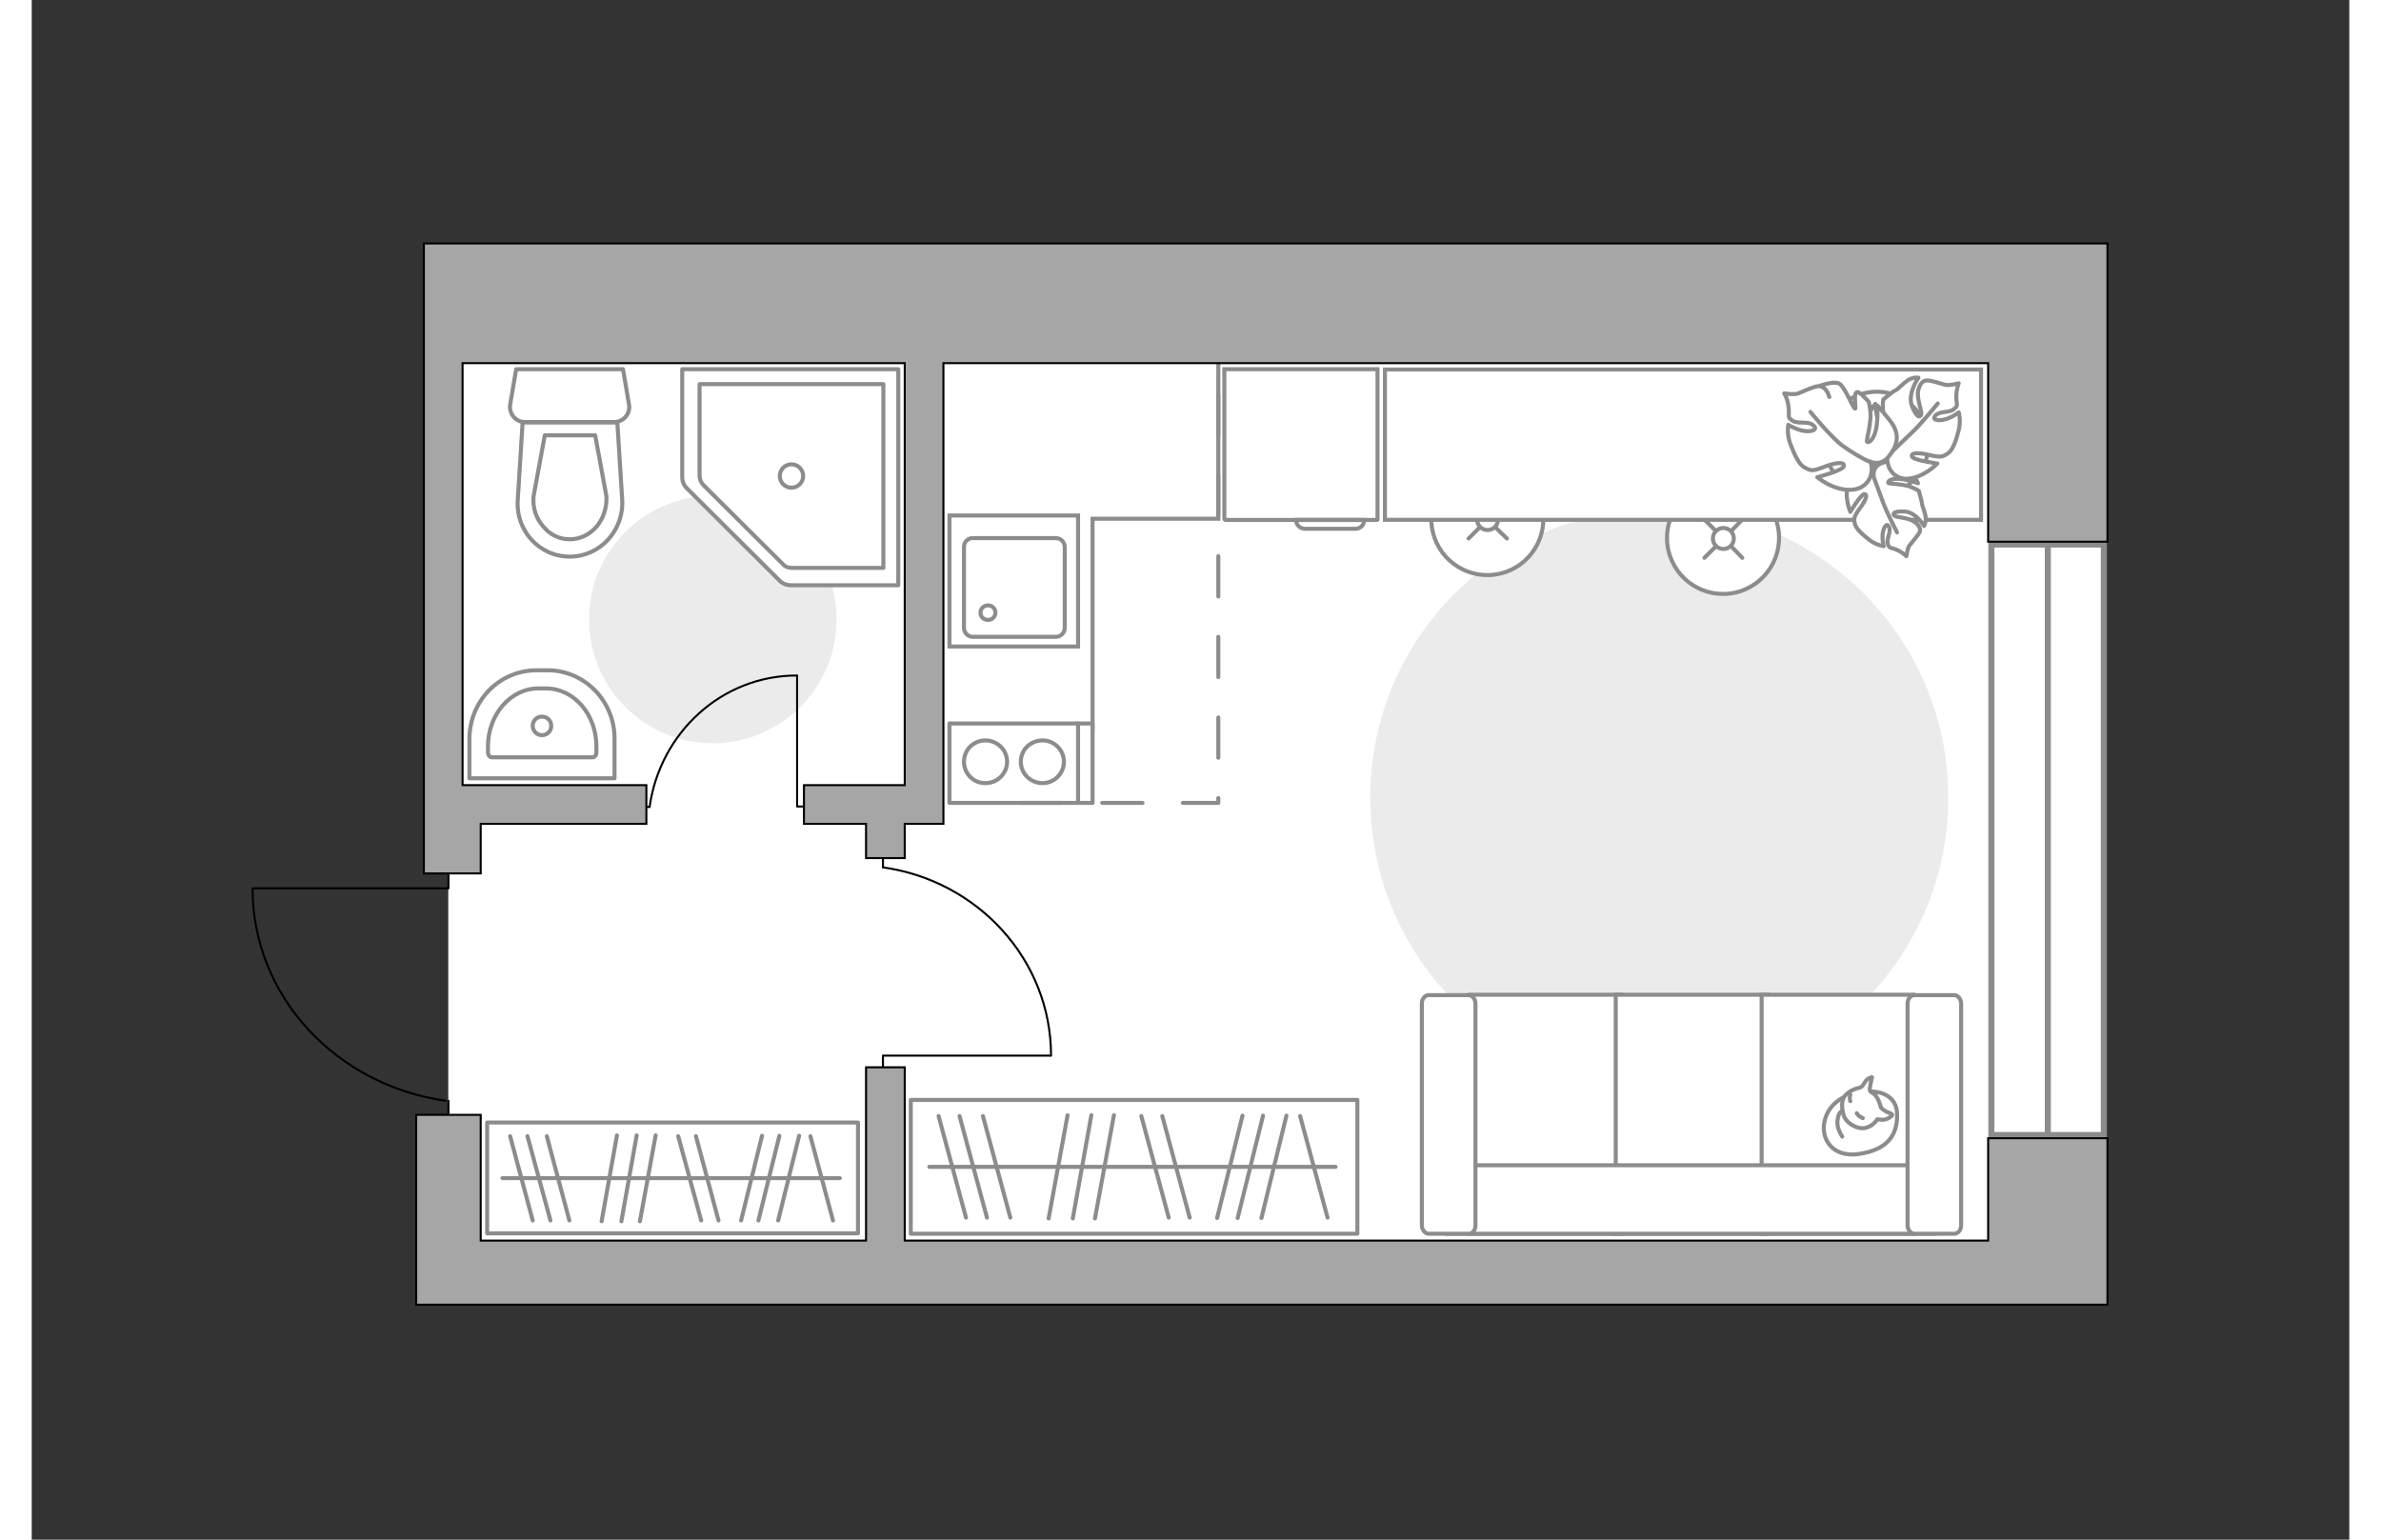 <?xml version="1.0" encoding="utf-8"?>
<!-- Generator: Adobe Illustrator 24.1.2, SVG Export Plug-In . SVG Version: 6.00 Build 0)  -->
<svg version="1.1" xmlns="http://www.w3.org/2000/svg" xmlns:xlink="http://www.w3.org/1999/xlink" x="0px" y="0px"
	 viewBox="0 0 575 382" style="enable-background:new 0 0 575 382;" xml:space="preserve" width="883" height="571">
<rect x="0" y="0" width="575" height="382" fill="#333333" stroke="none"/>
<style type="text/css">
	.st0{fill:#FFFFFF;}
	.st1{fill:#EBEBEB;}
	.st2{fill:none;stroke:#8C8C8C;stroke-linecap:round;stroke-linejoin:round;stroke-miterlimit:10;}
	.st3{fill:none;stroke:#000000;stroke-width:0.5;stroke-linecap:round;stroke-linejoin:round;stroke-miterlimit:10;}
	.st4{fill:none;stroke:#8C8C8C;stroke-miterlimit:10;}
	.st5{fill:#FFFFFF;stroke:#8C8C8C;stroke-linecap:round;stroke-miterlimit:10;}
	.st6{fill:#FFFFFF;stroke:#8C8C8C;stroke-miterlimit:10;}
	.st7{fill:#FFFFFF;stroke:#8C8C8C;stroke-linecap:round;stroke-linejoin:round;stroke-miterlimit:10;}
	.st8{fill:#FFFFFF;stroke:#8C8C8C;stroke-width:1.5;stroke-linecap:round;stroke-miterlimit:10;}
	.st9{fill:none;stroke:#8C8C8C;stroke-linecap:round;stroke-linejoin:round;stroke-miterlimit:10;stroke-dasharray:10,10;}
	.st10{fill:#A6A6A6;stroke:#000000;stroke-width:0.5;stroke-miterlimit:10;}
</style>
<g id="bg_1_">
	
		<rect x="182.7" y="-4" transform="matrix(-1.836970e-16 1 -1 -1.836970e-16 496.152 -107.428)" class="st0" width="238.2" height="396.8"/>
</g>
<g id="furniture_1_">
	<path id="Vector_1_" class="st1" d="M403.8,126.2c39.6,0,71.7,32.1,71.7,71.7c0,39.6-32.1,71.7-71.7,71.7
		c-39.6,0-71.7-32.1-71.7-71.7C332.1,158.3,364.2,126.2,403.8,126.2z"/>
	<path id="Vector_3_" class="st1" d="M169,123c17,0,30.7,13.8,30.7,30.7c0,17-13.8,30.7-30.7,30.7c-17,0-30.7-13.8-30.7-30.7
		C138.2,136.8,152,123,169,123z"/>
	<g>
		<rect x="113" y="278.5" class="st2" width="92" height="27.5"/>
		<line class="st2" x1="141.4" y1="303" x2="145.2" y2="281.7"/>
		<line class="st2" x1="146.3" y1="303" x2="150.1" y2="281.7"/>
		<line class="st2" x1="150.9" y1="303" x2="154.8" y2="281.7"/>
		<line class="st2" x1="166.1" y1="302.8" x2="160.4" y2="281.9"/>
		<line class="st2" x1="170.4" y1="302.8" x2="164.8" y2="281.9"/>
		<line class="st2" x1="198.8" y1="302.8" x2="193.2" y2="281.9"/>
		<line class="st2" x1="124.3" y1="302.8" x2="118.7" y2="281.9"/>
		<line class="st2" x1="128.7" y1="302.8" x2="123" y2="281.9"/>
		<line class="st2" x1="133.4" y1="302.8" x2="127.8" y2="281.9"/>
		<line class="st2" x1="176" y1="302.8" x2="181.2" y2="281.8"/>
		<line class="st2" x1="185.2" y1="302.8" x2="190.4" y2="281.8"/>
		<line class="st2" x1="180.3" y1="302.8" x2="185.5" y2="281.8"/>
		<line class="st2" x1="116.8" y1="292.3" x2="200.5" y2="292.3"/>
	</g>
	<g>
		<rect x="218.1" y="272.9" class="st2" width="110.8" height="33.2"/>
		<line class="st2" x1="252.3" y1="302.3" x2="257" y2="276.7"/>
		<line class="st2" x1="258.3" y1="302.3" x2="262.9" y2="276.7"/>
		<line class="st2" x1="263.8" y1="302.3" x2="268.5" y2="276.7"/>
		<line class="st2" x1="282.1" y1="302.1" x2="275.3" y2="276.9"/>
		<line class="st2" x1="287.3" y1="302.1" x2="280.5" y2="276.9"/>
		<line class="st2" x1="321.5" y1="302.1" x2="314.7" y2="276.9"/>
		<line class="st2" x1="231.8" y1="302.1" x2="225" y2="276.9"/>
		<line class="st2" x1="237" y1="302.1" x2="230.2" y2="276.9"/>
		<line class="st2" x1="242.8" y1="302.1" x2="236" y2="276.9"/>
		<line class="st2" x1="294.1" y1="302.2" x2="300.4" y2="276.8"/>
		<line class="st2" x1="305.1" y1="302.2" x2="311.3" y2="276.8"/>
		<line class="st2" x1="299.2" y1="302.2" x2="305.5" y2="276.8"/>
		<line class="st2" x1="222.7" y1="289.5" x2="323.5" y2="289.5"/>
	</g>
	<g id="Group_31_3_">
		<path id="Vector_149_3_" class="st3" d="M252.8,261.9h-41.6v4.2"/>
		<path id="Vector_150_3_" class="st3" d="M211.2,210.8v4.4"/>
		<path id="Vector_151_3_" class="st3" d="M211.2,215.2c23.5,3.3,41.7,22.9,41.7,46.7"/>
	</g>
	<g id="Group_31_4_">
		<path id="Vector_149_4_" class="st3" d="M189.9,167.6v32.5h3.3"/>
		<path id="Vector_150_4_" class="st3" d="M149.9,200.2h3.4"/>
		<path id="Vector_151_4_" class="st3" d="M153.3,200.2c2.6-18.4,17.9-32.6,36.5-32.6"/>
	</g>
	<g>
		<path id="Vector_8_2_" class="st4" d="M333.7,129h-37.5c-0.1,0-0.3-0.1-0.3-0.3V91.6l38,0v37.1C334,128.9,333.9,129,333.7,129z"/>
		<path id="Vector_9_2_" class="st4" d="M313.7,129h16.9c0,1.3-1,2.2-2.2,2.2H316C314.7,131.2,313.7,130.3,313.7,129z"/>
	</g>
	<polyline class="st4" points="263.2,181.4 263.2,128.7 294.4,128.7 294.4,84 	"/>
	<g>
		
			<ellipse transform="matrix(0.973 -0.23 0.23 0.973 -19.475 100.001)" class="st5" cx="419.7" cy="133.6" rx="13.9" ry="13.9"/>
		<line class="st5" x1="424.4" y1="138.4" x2="421.7" y2="135.6"/>
		<circle class="st5" cx="419.7" cy="133.6" r="2.6"/>
		<line class="st5" x1="417.8" y1="131.7" x2="415" y2="128.9"/>
		<line class="st5" x1="424.4" y1="128.9" x2="421.7" y2="131.7"/>
		<line class="st5" x1="417.8" y1="135.6" x2="415" y2="138.4"/>
	</g>
	<g>
		
			<ellipse transform="matrix(0.973 -0.23 0.23 0.973 -19.95 86.444)" class="st5" cx="361.2" cy="128.9" rx="13.9" ry="13.9"/>
		<line class="st5" x1="366" y1="133.6" x2="363.2" y2="130.9"/>
		<circle class="st5" cx="361.2" cy="128.9" r="2.6"/>
		<line class="st5" x1="359.3" y1="127" x2="356.5" y2="124.2"/>
		<line class="st5" x1="366" y1="124.2" x2="363.2" y2="126.9"/>
		<line class="st5" x1="359.3" y1="130.8" x2="356.5" y2="133.6"/>
	</g>
	
		<rect x="335.7" y="91.6" transform="matrix(-1 -1.224647e-16 1.224647e-16 -1 819.335 220.57)" class="st6" width="147.9" height="37.3"/>
	<g>
		<path id="Vector_54_2_" class="st6" d="M356.8,306.1h37.6v-59.3h-37.6V306.1z"/>
		<path id="Vector_55_2_" class="st6" d="M393,306.1h37.6v-59.3H393V306.1z"/>
		<path id="Vector_56_2_" class="st6" d="M429.2,306.1h37.6v-59.3h-37.6V306.1z"/>
		<path id="Vector_57_2_" class="st6" d="M354.8,289.1l-3.5,17h120.8v-17H354.8z"/>
		<path id="Vector_58_2_" class="st6" d="M358.2,304V249c0-1.1-0.8-2.1-1.7-2.1h-9.9c-0.9,0-1.7,0.9-1.7,2.1V304
			c0,1.1,0.8,2.1,1.7,2.1h9.9C357.5,306.1,358.2,305.2,358.2,304z"/>
		<path id="Vector_59_2_" class="st6" d="M478.7,304V249c0-1.1-0.8-2.1-1.7-2.1h-9.9c-0.9,0-1.7,0.9-1.7,2.1V304
			c0,1.1,0.8,2.1,1.7,2.1h9.9C477.9,306.1,478.7,305.2,478.7,304z"/>
		<g>
			<path class="st7" d="M456.3,270.8c0,0,6.3-0.2,6.5,5.5c0.2,5.7-2.8,9-9.4,10c-6.6,1-9.6-3.7-8.6-8.1
				C445.8,273.7,450,270.8,456.3,270.8z"/>
			<path class="st7" d="M458.8,274.8c0,0,0.7,0.8,1.8,1.2c1.2,0.4,1,0.7,1,0.7s-1.1,1.3-2.8,1.1c-0.9-0.1-0.9-0.1-0.9-0.1
				s-1.1,1.9-3.3,2.2c-2.2,0.2-4.6-1.6-5-3.1c-0.5-1.4-0.7-3.5,0.1-4.7c0.8-1.2,2.6-2,3.7-2.2c1.1-0.2,1.3-1.8,2.3-2.3
				c1-0.5,0.9-0.3,0.9-0.3s-0.8,2.9-0.5,3.4C456.5,271.3,457.8,271,458.8,274.8z"/>
			<path class="st7" d="M452.8,276.2c0,0,0.4,0.8,1.5,1.2"/>
			<path class="st7" d="M451.2,273.2c0,0-0.3-0.9,0-1.6"/>
			<path class="st2" d="M449.2,275.6c0,0-1,0.3-1.2,2.5c-0.2,1.9,1.2,3.9,1.2,3.9"/>
		</g>
	</g>
	<g>
		<path id="Vector_60_2_" class="st6" d="M460.1,122.7c7-1.3,11.6-8,10.3-15c-1.3-7-8-11.6-15-10.3c-7,1.3-11.6,8-10.3,15
			C446.4,119.4,453.1,124,460.1,122.7z"/>
		<path class="st7" d="M457,118.1c0,0-0.4-2.3,2-3.2s4.8-1.2,6.9,1.8c2.1,2.9,2.1,3.2,2.1,3.2s-3.6-1.3-5.6-1.1
			c-2,0.2-1.9,1-1.7,1.1c0.2,0.1,3.8,0.2,5.5,0.9c1.7,0.7,2,1,2,1s0.8,2.8,0.8,3.2c0,0.5,0.8,2.2,0.9,3.4c0.1,1.3-0.4,2.1-0.4,2.1
			s-2.1-3.6-5-3.6c-2.9-0.1-2.8,0.7-2.3,1.1c0.5,0.4,3.4,0.4,4.8,1.4c1.4,0.9,1.7,1.9,1.4,2.6c-0.3,0.7-2,2.7-2.5,3.3
			c-0.5,0.6-0.8,2.7-0.8,2.7s-0.8-0.9-2.4-1.6c-1.7-0.7-1.8-0.2-2.2-1.5c-0.4-1.2,0.9-2.9,0.3-4.2c-0.6-1.3-1.5,0.5-1.6,2
			c-0.1,1.6,0.3,2.8,0.3,2.8s-1.8-0.2-3.5-1.5c-1.7-1.3-3.4-2.8-3.7-4.1c-0.2-1.3-0.3-1.6,1.2-3.7c1.6-2.1,2.1-3.6,1.2-3.6
			c-0.9,0-3.5,4.4-3.5,4.4s-1.7-3.9-0.4-7.3C452.1,116.5,455.8,116.9,457,118.1z"/>
		<path class="st2" d="M462.8,132.1c0,0-2.7-5.2-3.6-7.8c-0.6-1.7-1.8-4.8-2.3-6.2c-0.7-1.9-0.8-4-0.4-5.9"/>
		<path class="st7" d="M460.6,112.7c0,0-2.3,1.4-4.3-0.6c-2.1-2.1-3.5-4.6-1.3-8.2c2.2-3.6,2.4-3.7,2.4-3.7s0.3,4.4,1.5,6.5
			c1.2,2.1,1.9,1.6,2,1.3c0-0.2-1.5-4.2-1.6-6.3c-0.1-2.2,0.1-2.6,0.1-2.6s2.6-2.2,3.1-2.3c0.5-0.2,1.9-1.8,3.2-2.6
			c1.3-0.7,2.4-0.5,2.4-0.5s-2.8,3.9-1.6,7.1c1.3,3.2,2.1,2.7,2.3,2c0.2-0.7-1.1-3.8-0.8-5.7c0.4-1.9,1.2-2.7,2.2-2.7
			c0.9-0.1,3.8,0.9,4.7,1.1s3.2-0.4,3.2-0.4s-0.6,1.3-0.6,3.4c0,2.1,0.6,2-0.6,3c-1.1,1-3.5,0.4-4.6,1.6c-1.1,1.3,1.2,1.4,2.9,0.8
			c1.7-0.6,2.9-1.6,2.9-1.6s0.6,2,0,4.4c-0.6,2.4-1.4,4.9-2.7,5.8c-1.3,0.8-1.6,1.1-4.5,0.4c-2.9-0.7-4.8-0.6-4.4,0.4
			c0.4,0.9,6.3,1.7,6.3,1.7s-3.4,3.6-7.6,3.8C461.1,118.8,459.8,114.6,460.6,112.7z"/>
		<path class="st2" d="M472.9,100.1c0,0-4.3,5.3-6.7,7.5c-1.5,1.4-4.4,4.2-5.5,5.3c-1.7,1.6-3.9,2.7-6.2,3.2"/>
		<g>
			<path class="st7" d="M446,98.5c-0.6-2-1.7-2.7-2.7-2.7c-1,0-4,1.4-5,1.8s-3.5,0-3.5,0s0.9,1.3,1.1,3.6c0.2,2.3-0.4,2.3,1,3.2
				c1.4,0.9,3.9-0.1,5.2,1.2c1.3,1.2-1.1,1.7-3,1.2c-1.9-0.5-3.3-1.4-3.3-1.4s-0.4,2.2,0.5,4.7c1,2.5,2.1,5.2,3.6,5.9
				c1.5,0.8,1.8,1,4.9-0.2c3.1-1.2,5.1-1.2,4.8-0.1c-0.4,1.1-6.6,2.7-6.6,2.7s4.1,3.5,8.7,3.1c4.6-0.4,5.5-5,4.4-7
				c0,0,2.6,1.3,4.6-1.2c2-2.5,3.2-5.4,0.3-9s-3.1-3.7-3.1-3.7s0.3,4.8-0.7,7.2c-1,2.4-1.9,1.9-1.9,1.7c-0.1-0.2,1.1-4.7,0.9-7.1
				c-0.2-2.4-0.5-2.8-0.5-2.8s-2.4-2.7-2.9-2.3c-0.9,0.5-0.1,4.2-0.4,4.1c-0.6-0.1-2.6-5.7-4.1-6.3c-1.5-0.6-4.9,0.7-4.9,0.7"/>
			<path class="st2" d="M441.3,102.2c0,0,5.2,6.4,8,8.4c1.8,1.3,4.6,3.1,6.8,4"/>
		</g>
	</g>
</g>
<g id="windows_1_">
	<g>
		<rect x="486.2" y="135.1" class="st8" width="27.9" height="146.5"/>
		<line class="st8" x1="500.2" y1="135.1" x2="500.2" y2="281.6"/>
	</g>
</g>
<g id="plan">
	<g id="Group_26_2_">
		<path id="Vector_130_2_" class="st2" d="M122.3,104.7h22.3c2.2,0,4-2.1,3.6-4.3l-1.5-8.8h-26.5l-1.5,8.8
			C118.4,102.7,120.1,104.7,122.3,104.7z"/>
		<path id="Vector_131_2_" class="st2" d="M133.5,138.1c7.5,0,13.5-6.5,13-14.2l-1.2-19.1h-23.5l-1.2,19.1
			C120,131.6,125.9,138.1,133.5,138.1z"/>
		<path id="Vector_132_2_" class="st2" d="M139.8,108l2.8,15.2c0.1,2.7-0.7,5.3-2.4,7.4c-1.7,2-4.1,3.2-6.7,3.2s-4.9-1.1-6.6-3.2
			c-1.8-2-2.6-4.6-2.4-7.4l2.8-15.2H139.8z"/>
	</g>
	<g>
		<path id="Vector_133_2_" class="st2" d="M127.6,170.8h-1.9c-6.9,0-12.5,6.5-12.5,14.4v1.4c0,0.7,0.4,1.3,1,1.3h24.9
			c0.6,0,1-0.5,1-1.3v-1.4C140.1,177.2,134.5,170.8,127.6,170.8z"/>
		<path id="Vector_134_2_" class="st2" d="M128,166.3h-2.7c-9.3,0-16.7,7.6-16.7,17.1v9.7h36v-9.7C144.7,174,137.2,166.3,128,166.3z
			"/>
		<path class="st2" d="M126.6,182.4c1.3,0,2.3-1,2.3-2.3s-1-2.3-2.3-2.3c-1.3,0-2.3,1-2.3,2.3S125.4,182.4,126.6,182.4z"/>
	</g>
	<g>
		<path class="st7" d="M214.9,145.2h-26.6c-1,0-2-0.4-2.7-1.1l-23.1-23c-0.7-0.7-1.1-1.7-1.1-2.7V91.6h53.6V145.2z"/>
		<path class="st7" d="M211.3,140.9h-22.7c-0.9,0-1.7-0.3-2.3-1l-19.6-19.5c-0.6-0.6-1-1.5-1-2.3V95.3h45.6V140.9z"/>
		<path class="st7" d="M191.4,118.1c0,1.6-1.3,2.9-2.9,2.9s-2.9-1.3-2.9-2.9c0-1.6,1.3-2.9,2.9-2.9S191.4,116.5,191.4,118.1z"/>
	</g>
	<g>
		<g id="Group_27_1_">
			<path id="Vector_140_1_" class="st6" d="M227.7,127.9h31.9v32.5h-31.9V127.9z"/>
		</g>
		<path id="Vector_141_1_" class="st6" d="M254.1,158h-20.6c-1.2,0-2.2-1-2.2-2.2v-20.1c0-1.3,1-2.2,2.2-2.2h20.6
			c1.2,0,2.2,1,2.2,2.2v20.1C256.3,157,255.3,158,254.1,158z"/>
		<path id="Vector_139_1_" class="st6" d="M237.3,150.2c-1.1,0-1.9,0.8-1.9,1.8c0,1.1,0.8,1.8,1.9,1.8c1,0,1.8-0.8,1.8-1.8
			C239.1,151,238.3,150.2,237.3,150.2z"/>
	</g>
	<g>
		<rect x="227.7" y="179.5" class="st2" width="35.5" height="19.7"/>
		<g>
			<g>
				<path class="st2" d="M242,189c0,2.9-2.4,5.3-5.4,5.3c-3,0-5.3-2.4-5.3-5.3c0-3,2.4-5.3,5.3-5.3C239.6,183.7,242,186.1,242,189z"
					/>
				<path class="st2" d="M256.1,189c0,2.9-2.4,5.3-5.3,5.3c-3,0-5.4-2.4-5.4-5.3c0-3,2.4-5.3,5.4-5.3
					C253.7,183.7,256.1,186.1,256.1,189z"/>
			</g>
		</g>
		<line class="st2" x1="259.6" y1="179.5" x2="259.6" y2="198.8"/>
	</g>
	<g>
		<polyline class="st3" points="54.9,220.4 103.4,220.4 103.4,212.4 		"/>
		<line class="st3" x1="103.4" y1="278.7" x2="103.4" y2="273.1"/>
		<path class="st3" d="M102.7,273.1c-27.1-3.8-47.9-25.9-47.9-52.6"/>
	</g>
	<polyline class="st9" points="245.6,199.2 294.4,199.2 294.4,85.4 	"/>
	<g>
		<polygon class="st10" points="485.4,307.8 216.6,307.8 216.6,264.8 207,264.8 207,307.8 111.4,307.8 111.4,276.6 95.4,276.6 
			95.4,323.7 103.4,323.7 111.4,323.7 485.4,323.7 493.4,323.7 515,323.7 515,282.4 485.4,282.4 		"/>
		<polygon class="st10" points="97.3,60.4 97.3,79.7 97.3,90.1 97.3,194.8 97.3,194.8 97.3,216.7 111.4,216.7 111.4,204.4 
			152.5,204.4 152.5,194.8 111.4,194.8 108.9,194.8 106.9,194.8 106.9,90.1 216.6,90.1 216.6,194.8 191.6,194.8 191.6,204.4 
			207,204.4 207,212.9 216.6,212.9 216.6,204.4 226.2,204.4 226.2,199.3 226.2,194.8 226.2,90.1 485.4,90.1 485.4,134.4 515,134.4 
			515,90.1 515,66.1 515,60.4 		"/>
	</g>
</g>
<g id="points">
	<path id="r_00000159460450247526195190000004581972858989415095_" class="st2" d="M396.3,200.2"/>
	<path id="k_00000147200364946741553420000003602754153467355784_" class="st2" d="M280.5,166.3"/>
	<path id="s_00000043452707845120045210000007268918312916359855_" class="st2" d="M157.5,153.9"/>
	<path id="h_00000053515182544796624550000011899229686676332427_" class="st2" d="M157,242.9"/>
</g>
</svg>
